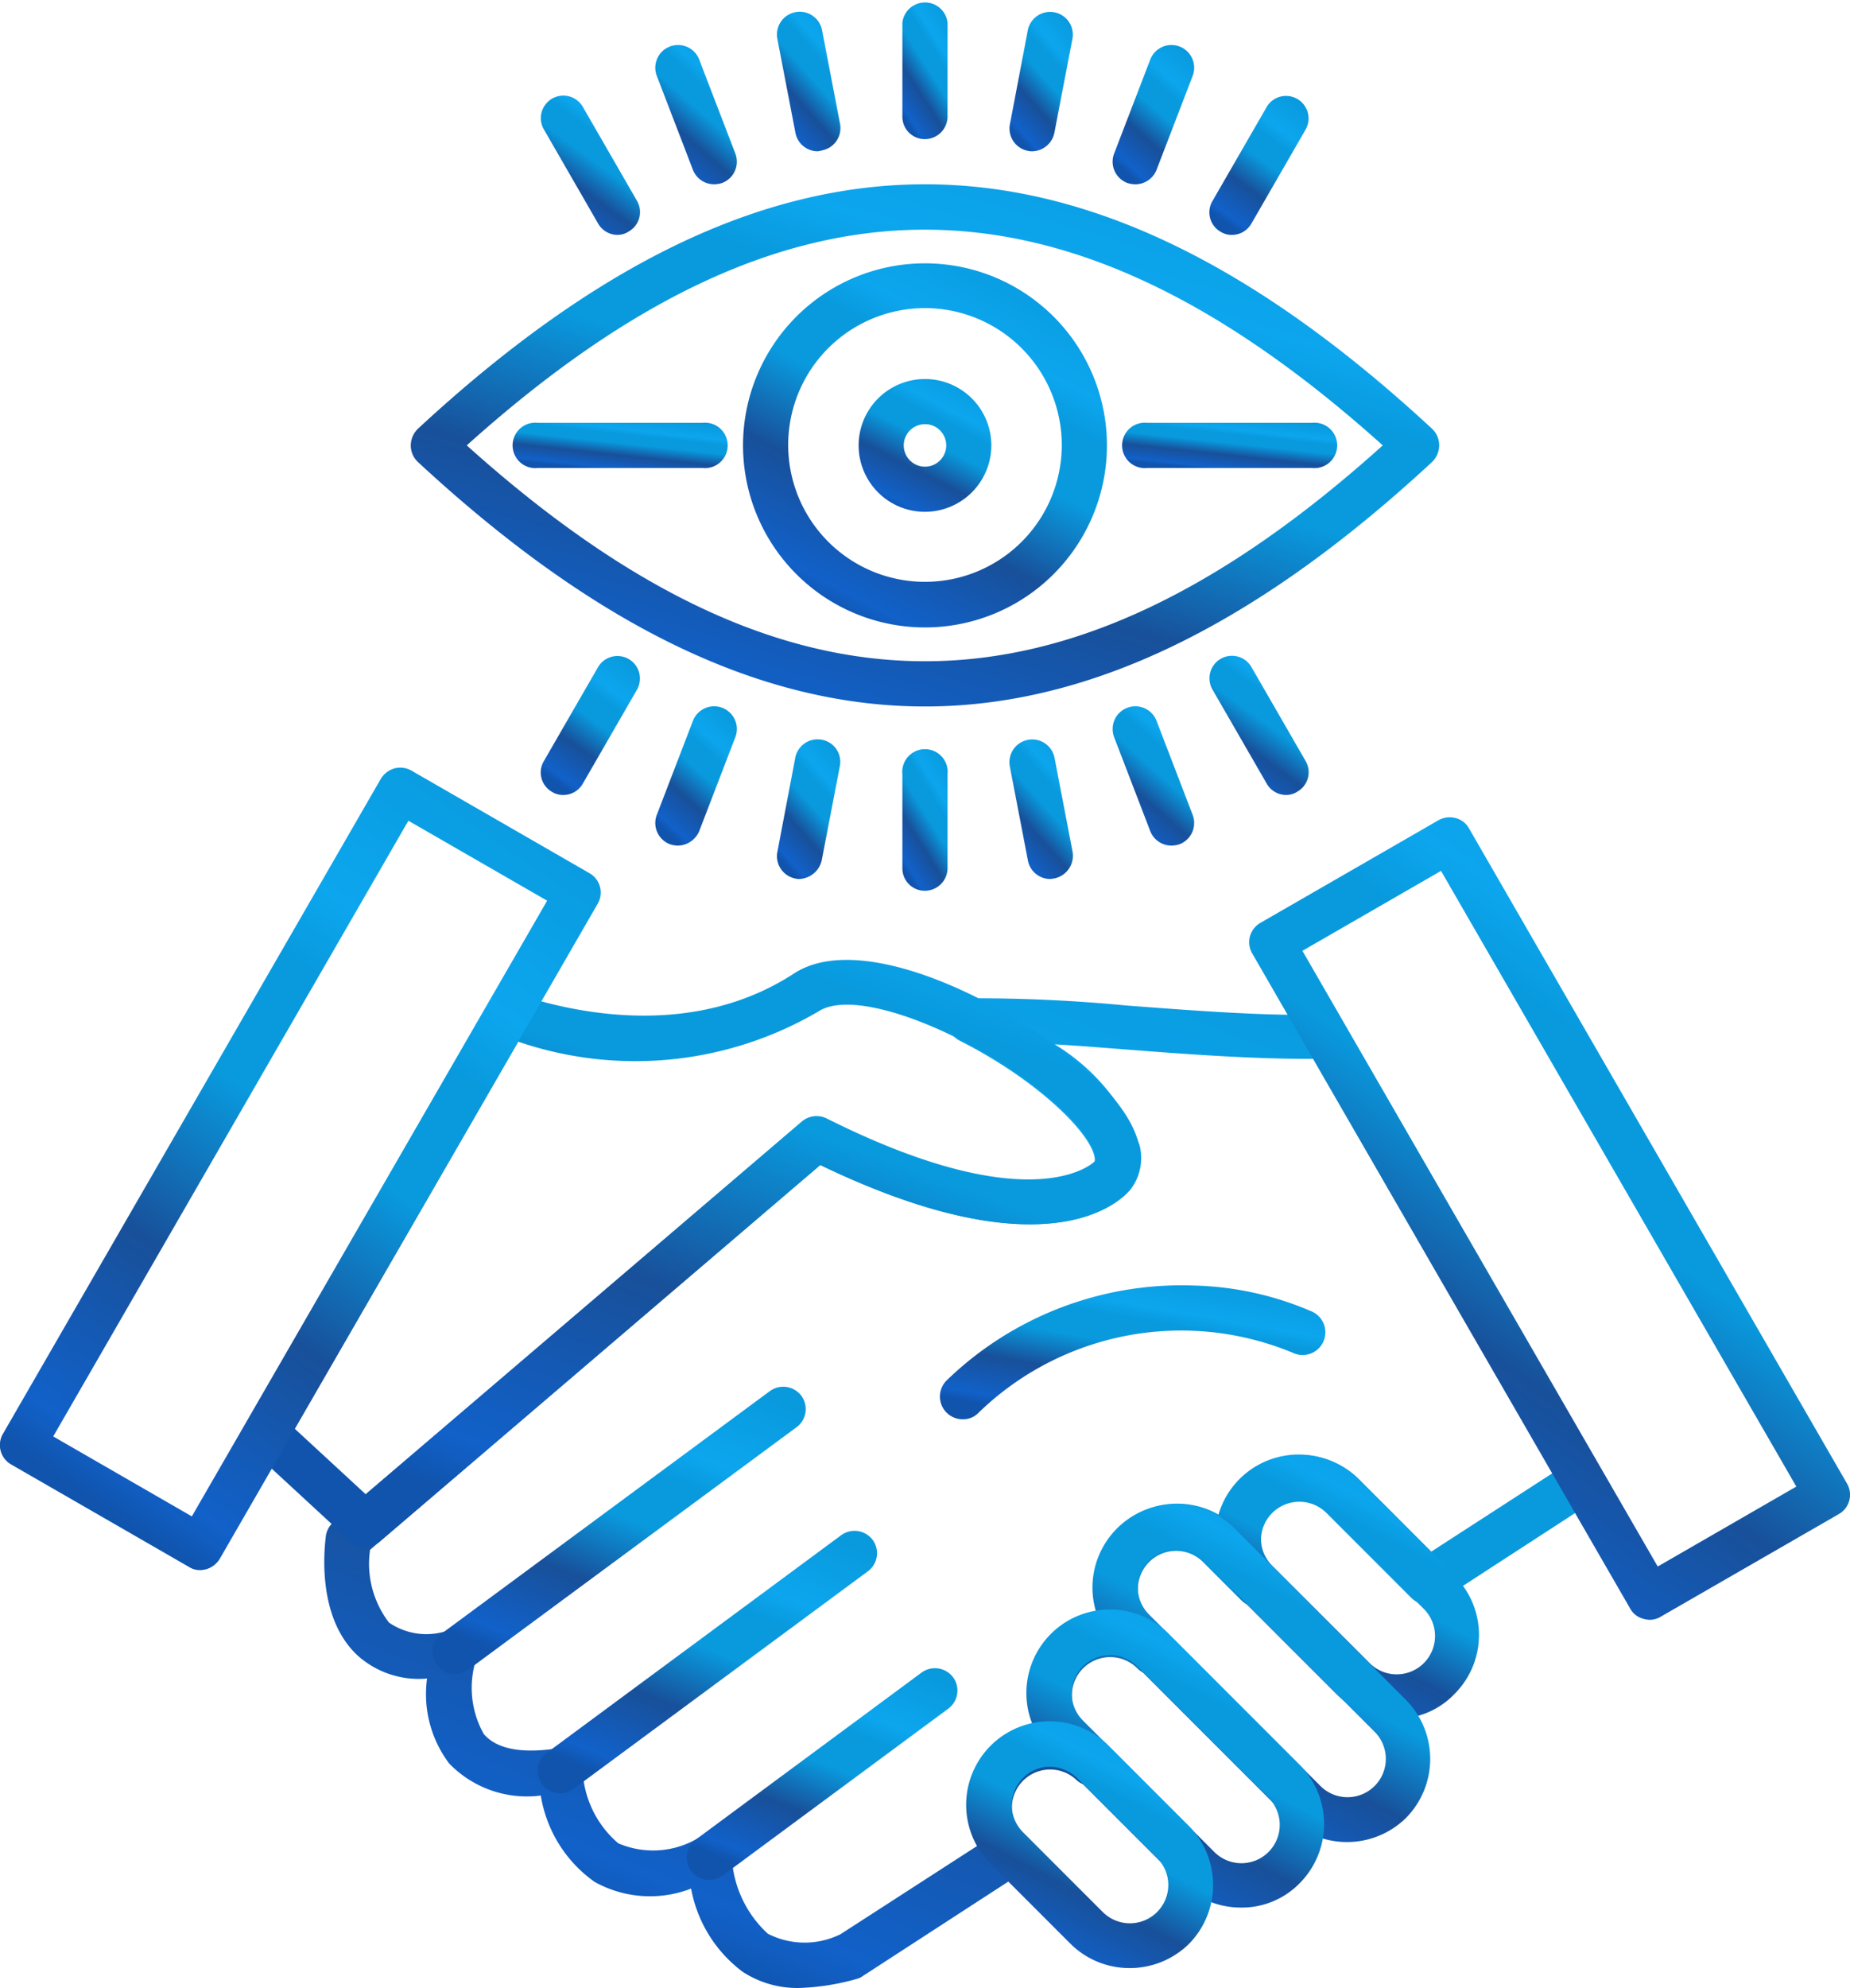 <svg xmlns="http://www.w3.org/2000/svg" xmlns:xlink="http://www.w3.org/1999/xlink" width="48.875" height="52.491" viewBox="0 0 48.875 52.491">
  <defs>
    <linearGradient id="linear-gradient" x1="0.178" y1="0.922" x2="0.684" y2="-0.063" gradientUnits="objectBoundingBox">
      <stop offset="0" stop-color="#1054ad"/>
      <stop offset="0.06" stop-color="#1161c9"/>
      <stop offset="0.296" stop-color="#18509a"/>
      <stop offset="0.516" stop-color="#099ade"/>
      <stop offset="0.678" stop-color="#099ade"/>
      <stop offset="0.765" stop-color="#0ca6ee"/>
      <stop offset="1" stop-color="#099ade"/>
    </linearGradient>
  </defs>
  <g id="First-Impression-Matters" transform="translate(-4149.411 -3514)">
    <g id="Group_218" data-name="Group 218" transform="translate(4149.411 3514)">
      <g id="Group_193" data-name="Group 193" transform="translate(0 20.269)">
        <g id="Group_181" data-name="Group 181" transform="translate(8.567 6.079)">
          <path id="Path_565" data-name="Path 565" d="M104.783,252.753a2.634,2.634,0,0,1-1.491-.429,3.539,3.539,0,0,1-1.36-2.195,3.006,3.006,0,0,1-2.552-.179,3.469,3.469,0,0,1-1.419-2.278,2.857,2.857,0,0,1-2.421-.847,3.046,3.046,0,0,1-.584-2.242,2.424,2.424,0,0,1-1.825-.6c-1.133-1.038-.871-2.958-.847-3.173a.6.6,0,0,1,.2-.358l.429-.37L104.843,229.9a.6.6,0,0,1,.656-.083c5.319,2.66,6.965,1.252,7.085,1.133.012-.012.024-.06,0-.167-.155-.668-1.551-2.028-3.554-3.041a.593.593,0,0,1,.239-1.121,41.313,41.313,0,0,1,4.163.191c1.741.131,3.721.286,5.236.239a.615.615,0,0,1,.537.3l6.775,11.736a.6.6,0,0,1-.191.8l-4.079,2.648a.6.6,0,0,1-.751-.083l-2.242-2.242a1.015,1.015,0,0,0-1.431,0,1.008,1.008,0,0,0,0,1.431h0a.6.6,0,1,1-.847.847h0l-.978-.978a1.008,1.008,0,0,0-1.431,0,1.015,1.015,0,0,0,0,1.431l.537.537a.6.6,0,0,1,.179.417.579.579,0,0,1-.179.417.59.59,0,0,1-.847,0,1.015,1.015,0,0,0-1.431,0,1.008,1.008,0,0,0,0,1.431l.68.68a.6.6,0,0,1-.847.847,1.012,1.012,0,0,0-1.431,1.431l.083.083a.579.579,0,0,1,.167.489.608.608,0,0,1-.274.441l-4.21,2.731a.373.373,0,0,1-.119.06A6.255,6.255,0,0,1,104.783,252.753Zm-2.373-4.043a.708.708,0,0,1,.31.083.619.619,0,0,1,.286.477,2.948,2.948,0,0,0,.954,2.051,2.133,2.133,0,0,0,1.92.012L109.494,249a2.213,2.213,0,0,1,.37-2.636,2.17,2.17,0,0,1,1.1-.6,2.223,2.223,0,0,1,.5-2.35,2.168,2.168,0,0,1,1.193-.608,2.223,2.223,0,0,1,.549-2.195,2.22,2.22,0,0,1,2.7-.334,2.053,2.053,0,0,1,.561-.954,2.2,2.2,0,0,1,3.113,0l1.908,1.908,3.208-2.075-6.321-10.937c-1.5.012-3.352-.119-5-.25-.644-.048-1.264-.1-1.837-.131a5.434,5.434,0,0,1,2.242,2.66,1.355,1.355,0,0,1-.239,1.169c-.2.25-2.1,2.29-8.194-.644L93.7,240.969l-.25.215a2.555,2.555,0,0,0,.5,1.92,1.74,1.74,0,0,0,1.61.191.6.6,0,0,1,.572.167.585.585,0,0,1,.131.584,2.483,2.483,0,0,0,.191,2c.334.394.99.525,1.932.382a.6.6,0,0,1,.68.561,2.69,2.69,0,0,0,.942,1.944,2.331,2.331,0,0,0,2.159-.167A.419.419,0,0,1,102.41,248.709Zm10.174-17.783Z" transform="translate(-92.241 -226.61)" fill="url(#linear-gradient)"/>
        </g>
        <g id="Group_182" data-name="Group 182" transform="translate(11.429 16.35)">
          <path id="Path_566" data-name="Path 566" d="M116.826,320.309a.6.6,0,0,1-.477-.239.594.594,0,0,1,.131-.835l8.659-6.393a.6.6,0,0,1,.835.119.594.594,0,0,1-.131.835l-8.659,6.393A.643.643,0,0,1,116.826,320.309Z" transform="translate(-116.233 -312.727)" fill="url(#linear-gradient)"/>
        </g>
        <g id="Group_183" data-name="Group 183" transform="translate(14.208 20.155)">
          <path id="Path_567" data-name="Path 567" d="M140.126,351.553a.6.6,0,0,1-.477-.239.594.594,0,0,1,.131-.835l7.765-5.737a.6.6,0,0,1,.835.119.594.594,0,0,1-.131.835l-7.765,5.737A.587.587,0,0,1,140.126,351.553Z" transform="translate(-139.534 -344.627)" fill="url(#linear-gradient)"/>
        </g>
        <g id="Group_184" data-name="Group 184" transform="translate(18.144 23.781)">
          <path id="Path_568" data-name="Path 568" d="M173.126,380.617a.6.6,0,0,1-.477-.239.594.594,0,0,1,.131-.835l5.952-4.4a.6.6,0,0,1,.835.119.594.594,0,0,1-.131.835l-5.952,4.4A.675.675,0,0,1,173.126,380.617Z" transform="translate(-172.533 -375.027)" fill="url(#linear-gradient)"/>
        </g>
        <g id="Group_185" data-name="Group 185" transform="translate(6.44 5.075)">
          <path id="Path_569" data-name="Path 569" d="M77.616,233.688a.6.6,0,0,1-.406-.155L74.6,231.124a.6.6,0,0,1-.107-.739l6.381-11.044a.583.583,0,0,1,.7-.262c1.622.549,4.735,1.193,7.371-.525,1.992-1.3,6.536,1.217,8.242,3.065,1.264,1.372.942,2.242.644,2.636-.2.25-2.1,2.29-8.194-.644L78,233.557A.572.572,0,0,1,77.616,233.688Zm-1.861-3.113,1.873,1.729,11.522-9.84a.6.6,0,0,1,.656-.083c5.308,2.66,6.965,1.252,7.085,1.133.06-.107-.036-.489-.584-1.085-1.646-1.789-5.534-3.638-6.715-2.874a9.565,9.565,0,0,1-7.932.8Zm21.123-7.061Z" transform="translate(-74.408 -218.194)" fill="url(#linear-gradient)"/>
        </g>
        <g id="Group_186" data-name="Group 186" transform="translate(32.106 18.136)">
          <path id="Path_570" data-name="Path 570" d="M294.371,334.677a2.213,2.213,0,0,1-1.562-.644l-2.564-2.564a2.205,2.205,0,0,1,3.113-3.125l2.564,2.564a2.2,2.2,0,0,1,0,3.113A2.111,2.111,0,0,1,294.371,334.677Zm-2.552-5.773a1.012,1.012,0,0,0-.716,1.729l2.564,2.564a1.012,1.012,0,1,0,1.431-1.431l-2.564-2.564A.993.993,0,0,0,291.818,328.9Z" transform="translate(-289.6 -327.7)" fill="url(#linear-gradient)"/>
        </g>
        <g id="Group_187" data-name="Group 187" transform="translate(28.862 19.448)">
          <path id="Path_571" data-name="Path 571" d="M269.127,347.621a2.2,2.2,0,0,1-1.562-.644l-4.52-4.52a2.2,2.2,0,0,1,0-3.113h0a2.2,2.2,0,0,1,3.113,0l4.52,4.52a2.217,2.217,0,0,1,0,3.125A2.223,2.223,0,0,1,269.127,347.621Zm-5.653-7.86.417.417a1.015,1.015,0,0,0,0,1.431l4.52,4.52a1.012,1.012,0,1,0,1.431-1.431l-4.52-4.52a1.015,1.015,0,0,0-1.431,0Z" transform="translate(-262.4 -338.7)" fill="url(#linear-gradient)"/>
        </g>
        <g id="Group_188" data-name="Group 188" transform="translate(27.121 22.227)">
          <path id="Path_572" data-name="Path 572" d="M253.465,369.872a2.2,2.2,0,0,1-1.562-.644l-3.459-3.459a2.205,2.205,0,1,1,3.113-3.125l3.459,3.459a2.217,2.217,0,0,1,0,3.125A2.134,2.134,0,0,1,253.465,369.872Zm-3.459-6.667a1.012,1.012,0,0,0-.716,1.729l3.459,3.459a1.012,1.012,0,1,0,1.431-1.431l-3.459-3.459A1.022,1.022,0,0,0,250.007,363.2Z" transform="translate(-247.8 -362)" fill="url(#linear-gradient)"/>
        </g>
        <g id="Group_189" data-name="Group 189" transform="translate(25.523 25.185)">
          <path id="Path_573" data-name="Path 573" d="M238.718,393.312a2.213,2.213,0,0,1-1.562-.644l-2.111-2.111a2.205,2.205,0,0,1,3.125-3.113l2.111,2.111a2.217,2.217,0,0,1,0,3.125A2.232,2.232,0,0,1,238.718,393.312Zm-2.1-5.32a.992.992,0,0,0-.716.3,1.015,1.015,0,0,0,0,1.431l2.111,2.111a1.015,1.015,0,0,0,1.431,0,1.008,1.008,0,0,0,0-1.431l-2.111-2.111A1.066,1.066,0,0,0,236.618,387.993Z" transform="translate(-234.4 -386.8)" fill="url(#linear-gradient)"/>
        </g>
        <g id="Group_190" data-name="Group 190">
          <path id="Path_574" data-name="Path 574" d="M25.705,196.83a.538.538,0,0,1-.3-.083l-4.7-2.707a.589.589,0,0,1-.215-.811l9.983-17.294a.626.626,0,0,1,.358-.274.6.6,0,0,1,.453.06l4.7,2.707a.588.588,0,0,1,.215.811l-9.983,17.294a.626.626,0,0,1-.358.274A.82.82,0,0,1,25.705,196.83Zm-3.888-3.53,3.662,2.111,9.387-16.257L31.2,177.043Z" transform="translate(-20.411 -175.641)" fill="url(#linear-gradient)"/>
        </g>
        <g id="Group_191" data-name="Group 191" transform="translate(33.002 1.312)">
          <path id="Path_575" data-name="Path 575" d="M307.689,207.83a.7.7,0,0,1-.155-.024.559.559,0,0,1-.358-.274l-9.983-17.294a.589.589,0,0,1,.215-.811l4.7-2.707a.6.6,0,0,1,.453-.06.559.559,0,0,1,.358.274l9.983,17.294a.586.586,0,0,1-.215.811l-4.7,2.707A.566.566,0,0,1,307.689,207.83Zm-9.172-17.664,9.387,16.257,3.662-2.111-9.387-16.257Z" transform="translate(-297.111 -186.641)" fill="url(#linear-gradient)"/>
        </g>
        <g id="Group_192" data-name="Group 192" transform="translate(24.825 13.67)">
          <path id="Path_576" data-name="Path 576" d="M229.149,293.787a.6.6,0,0,1-.406-1.038,8.919,8.919,0,0,1,6.524-2.493,8.32,8.32,0,0,1,3.125.692.6.6,0,1,1-.513,1.085,7.689,7.689,0,0,0-8.325,1.6A.557.557,0,0,1,229.149,293.787Z" transform="translate(-228.546 -290.251)" fill="url(#linear-gradient)"/>
        </g>
      </g>
      <g id="Group_217" data-name="Group 217" transform="translate(10.852 0)">
        <g id="Group_194" data-name="Group 194" transform="translate(8.778 6.954)">
          <path id="Path_577" data-name="Path 577" d="M189.807,73.613a4.807,4.807,0,1,1,4.807-4.807A4.808,4.808,0,0,1,189.807,73.613Zm0-8.432a3.614,3.614,0,1,0,3.614,3.614A3.619,3.619,0,0,0,189.807,65.181Z" transform="translate(-185 -64)" fill="url(#linear-gradient)"/>
        </g>
        <g id="Group_195" data-name="Group 195" transform="translate(11.832 10.007)">
          <path id="Path_578" data-name="Path 578" d="M212.353,93.107a1.753,1.753,0,1,1,1.753-1.753A1.756,1.756,0,0,1,212.353,93.107Zm0-2.314a.561.561,0,1,0,.561.561A.56.56,0,0,0,212.353,90.793Z" transform="translate(-210.6 -89.6)" fill="url(#linear-gradient)"/>
        </g>
        <g id="Group_198" data-name="Group 198" transform="translate(2.755 11.164)">
          <g id="Group_196" data-name="Group 196">
            <path id="Path_579" data-name="Path 579" d="M139.45,100.493H135.1a.6.6,0,1,1,0-1.193h4.353a.6.6,0,1,1,0,1.193Z" transform="translate(-134.5 -99.3)" fill="url(#linear-gradient)"/>
          </g>
          <g id="Group_197" data-name="Group 197" transform="translate(16.102)">
            <path id="Path_580" data-name="Path 580" d="M274.45,100.493H270.1a.6.6,0,1,1,0-1.193h4.353a.6.6,0,1,1,0,1.193Z" transform="translate(-269.5 -99.3)" fill="url(#linear-gradient)"/>
          </g>
        </g>
        <g id="Group_199" data-name="Group 199" transform="translate(0 4.866)">
          <path id="Path_581" data-name="Path 581" d="M124.985,60.288c-4.33,0-8.707-2.111-13.394-6.453a.6.6,0,0,1-.191-.441.624.624,0,0,1,.191-.441c4.687-4.341,9.065-6.453,13.394-6.453s8.707,2.111,13.394,6.453a.6.6,0,0,1,.191.441.624.624,0,0,1-.191.441C133.692,58.177,129.3,60.288,124.985,60.288Zm-12.106-6.894c8.456,7.6,15.756,7.6,24.2,0C128.623,45.8,121.335,45.8,112.879,53.394Z" transform="translate(-111.4 -46.5)" fill="url(#linear-gradient)"/>
        </g>
        <g id="Group_216" data-name="Group 216" transform="translate(3.436)">
          <g id="Group_207" data-name="Group 207">
            <g id="Group_200" data-name="Group 200" transform="translate(0 2.53)">
              <path id="Path_582" data-name="Path 582" d="M142.237,30.583a.591.591,0,0,1-.513-.3L140.293,27.8a.593.593,0,1,1,1.026-.6l1.431,2.481a.589.589,0,0,1-.215.811A.538.538,0,0,1,142.237,30.583Z" transform="translate(-140.211 -26.911)" fill="url(#linear-gradient)"/>
            </g>
            <g id="Group_201" data-name="Group 201" transform="translate(3.024 1.188)">
              <path id="Path_583" data-name="Path 583" d="M167.118,19.341a.6.6,0,0,1-.561-.382l-.954-2.481a.6.6,0,1,1,1.121-.429l.954,2.481a.6.6,0,0,1-.346.775A.675.675,0,0,1,167.118,19.341Z" transform="translate(-165.563 -15.663)" fill="url(#linear-gradient)"/>
            </g>
            <g id="Group_202" data-name="Group 202" transform="translate(6.239 0.312)">
              <path id="Path_584" data-name="Path 584" d="M193.588,12a.6.6,0,0,1-.584-.489l-.477-2.481a.6.6,0,0,1,1.181-.227l.477,2.481a.6.6,0,0,1-.477.692A.525.525,0,0,1,193.588,12Z" transform="translate(-192.517 -8.317)" fill="url(#linear-gradient)"/>
            </g>
            <g id="Group_203" data-name="Group 203" transform="translate(9.552)">
              <path id="Path_585" data-name="Path 585" d="M220.9,9.374a.591.591,0,0,1-.6-.6V6.3a.6.6,0,0,1,1.193,0V8.777A.6.6,0,0,1,220.9,9.374Z" transform="translate(-220.3 -5.7)" fill="url(#linear-gradient)"/>
            </g>
            <g id="Group_204" data-name="Group 204" transform="translate(12.381 0.324)">
              <path id="Path_586" data-name="Path 586" d="M244.623,12.088a.447.447,0,0,1-.119-.012.6.6,0,0,1-.477-.692L244.5,8.9a.6.6,0,0,1,1.181.215l-.477,2.481A.609.609,0,0,1,244.623,12.088Z" transform="translate(-244.017 -8.417)" fill="url(#linear-gradient)"/>
            </g>
            <g id="Group_205" data-name="Group 205" transform="translate(15.106 1.188)">
              <path id="Path_587" data-name="Path 587" d="M267.464,19.341a.675.675,0,0,1-.215-.036.6.6,0,0,1-.346-.775l.954-2.481a.6.6,0,0,1,1.121.429l-.954,2.481A.6.6,0,0,1,267.464,19.341Z" transform="translate(-266.863 -15.663)" fill="url(#linear-gradient)"/>
            </g>
            <g id="Group_206" data-name="Group 206" transform="translate(17.664 2.53)">
              <path id="Path_588" data-name="Path 588" d="M288.906,30.583a.538.538,0,0,1-.3-.083.589.589,0,0,1-.215-.811l1.431-2.481a.593.593,0,1,1,1.026.6l-1.431,2.481A.591.591,0,0,1,288.906,30.583Z" transform="translate(-288.311 -26.911)" fill="url(#linear-gradient)"/>
            </g>
          </g>
          <g id="Group_215" data-name="Group 215" transform="translate(0 17.319)">
            <g id="Group_208" data-name="Group 208">
              <path id="Path_589" data-name="Path 589" d="M140.806,154.583a.538.538,0,0,1-.3-.083.588.588,0,0,1-.215-.811l1.431-2.481a.593.593,0,0,1,1.026.6l-1.431,2.481A.591.591,0,0,1,140.806,154.583Z" transform="translate(-140.211 -150.911)" fill="url(#linear-gradient)"/>
            </g>
            <g id="Group_209" data-name="Group 209" transform="translate(3.024 1.33)">
              <path id="Path_590" data-name="Path 590" d="M166.164,165.741a.675.675,0,0,1-.215-.036.6.6,0,0,1-.346-.775l.954-2.481a.6.6,0,1,1,1.121.429l-.954,2.481A.622.622,0,0,1,166.164,165.741Z" transform="translate(-165.563 -162.063)" fill="url(#linear-gradient)"/>
            </g>
            <g id="Group_210" data-name="Group 210" transform="translate(6.239 2.207)">
              <path id="Path_591" data-name="Path 591" d="M193.111,173.1a.33.33,0,0,1-.107-.012.6.6,0,0,1-.477-.7L193,169.9a.6.6,0,0,1,.7-.477.592.592,0,0,1,.477.7l-.477,2.481A.632.632,0,0,1,193.111,173.1Z" transform="translate(-192.517 -169.417)" fill="url(#linear-gradient)"/>
            </g>
            <g id="Group_211" data-name="Group 211" transform="translate(9.552 2.527)">
              <path id="Path_592" data-name="Path 592" d="M220.9,175.774a.591.591,0,0,1-.6-.6V172.7a.6.6,0,1,1,1.193,0v2.481A.6.6,0,0,1,220.9,175.774Z" transform="translate(-220.3 -172.1)" fill="url(#linear-gradient)"/>
            </g>
            <g id="Group_212" data-name="Group 212" transform="translate(12.381 2.207)">
              <path id="Path_593" data-name="Path 593" d="M245.088,173.1a.6.6,0,0,1-.584-.489l-.477-2.481a.6.6,0,1,1,1.181-.227l.477,2.481a.613.613,0,0,1-.477.7C245.172,173.088,245.136,173.1,245.088,173.1Z" transform="translate(-244.017 -169.417)" fill="url(#linear-gradient)"/>
            </g>
            <g id="Group_213" data-name="Group 213" transform="translate(15.106 1.33)">
              <path id="Path_594" data-name="Path 594" d="M268.418,165.741a.6.6,0,0,1-.561-.382l-.954-2.481a.6.6,0,1,1,1.121-.429l.954,2.481a.6.6,0,0,1-.346.775A.675.675,0,0,1,268.418,165.741Z" transform="translate(-266.863 -162.063)" fill="url(#linear-gradient)"/>
            </g>
            <g id="Group_214" data-name="Group 214" transform="translate(17.664)">
              <path id="Path_595" data-name="Path 595" d="M290.337,154.583a.591.591,0,0,1-.513-.3l-1.431-2.481a.593.593,0,1,1,1.026-.6l1.431,2.481a.588.588,0,0,1-.215.811A.538.538,0,0,1,290.337,154.583Z" transform="translate(-288.311 -150.911)" fill="url(#linear-gradient)"/>
            </g>
          </g>
        </g>
      </g>
    </g>
  </g>
</svg>
